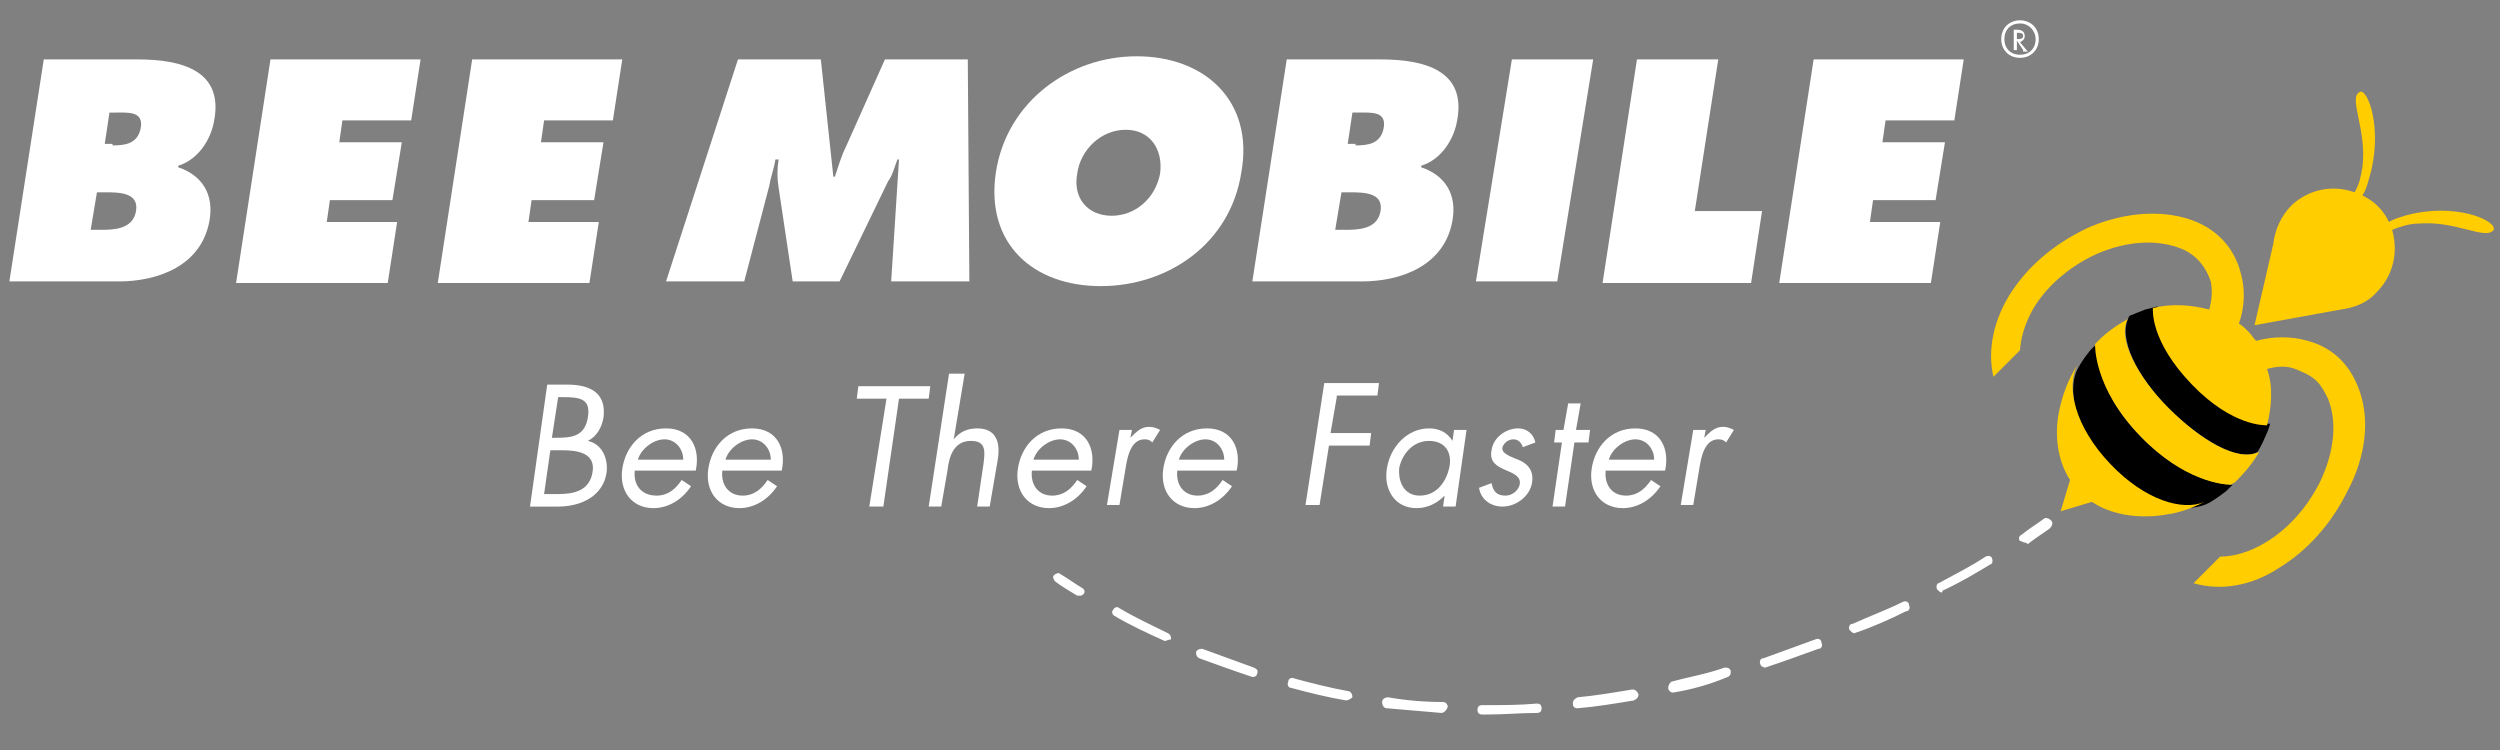 <svg xmlns="http://www.w3.org/2000/svg" xmlns:xlink="http://www.w3.org/1999/xlink" id="Layer_1" x="0px" y="0px" viewBox="0 0 159.9 48" style="enable-background:new 0 0 159.9 48;" xml:space="preserve">
<rect x="0" y="0" width="159.9" height="48" fill="#808080" stroke="none"/>
<style type="text/css">
	.st0{fill:#FFFFFF;}
	.st1{fill:#FFCD00;}
</style>
<path d="M136.9,27.9c3.1,3.2,5.9,3.1,5.9,3.1s-0.3,0.3-0.4,0.4c-0.5,0.4-1,0.7-1,0.7c-1.5,0.9-4.1,0.2-6.4-2.2l0,0  c-2.3-2.4-2.9-5.1-2-6.5c0,0,0.2-0.4,0.7-1c0.3-0.3,0.4-0.4,0.4-0.4S133.8,24.7,136.9,27.9L136.9,27.9z"></path>
<path d="M138.7,26.1L138.7,26.1c2,2,4.5,3.5,5.7,2.8c0,0,0.3-0.5,0.5-1c0.2-0.4,0.3-0.8,0.3-0.8s-2.1,0.2-4.8-2.6l0,0l0,0l0,0  c-2.7-2.8-2.4-4.9-2.4-4.9s-0.4,0.1-0.8,0.2c-0.5,0.2-1,0.4-1,0.4C135.4,21.6,136.7,24.1,138.7,26.1L138.7,26.1z"></path>
<g>
	<g>
		<path d="M141.5,23.4"></path>
	</g>
</g>
<path class="st0" d="M2.8,3.8h6c2.8,0,5.5,0.7,4.9,3.9c-0.2,1.2-1,2.5-2.3,2.9v0.1c1.5,0.5,2.3,1.7,2,3.4C12.9,17,10.1,18,7.6,18h-7  L2.8,3.8z M5.8,14.7h0.6c0.8,0,2.1,0,2.3-1.2s-1.1-1.2-2-1.2H6.2L5.8,14.7z M7.2,9.3C8,9.3,8.8,9.2,9,8.2c0.2-1.1-0.8-1-1.6-1H7  l-0.3,2h0.5V9.3z"></path>
<path class="st0" d="M17.3,3.8h9.6l-0.6,3.9h-4.4l-0.2,1.4h4l-0.6,3.7h-4l-0.2,1.4h4.5l-0.6,3.9h-9.7L17.3,3.8z"></path>
<path class="st0" d="M30.2,3.8h9.6l-0.6,3.9h-4.4l-0.2,1.4h4L38,12.8h-4l-0.2,1.4h4.5l-0.6,3.9H28L30.2,3.8z"></path>
<path class="st0" d="M47.2,3.8h5.3l0.8,7.5h0.1c0.2-0.6,0.4-1.3,0.7-1.9l2.5-5.6h5.3L62,18h-5l0.5-7.8h-0.1c-0.2,0.5-0.3,1-0.6,1.4  L53.7,18h-3l-0.9-6c-0.1-0.6-0.1-1.2,0-1.8h-0.2c-0.1,0.6-0.3,1.1-0.4,1.7L47.6,18h-5L47.2,3.8z"></path>
<path class="st0" d="M79.4,11c-0.7,4.6-4.7,7.3-9,7.3S63,15.6,63.7,11c0.7-4.5,4.7-7.4,9-7.4C77.1,3.6,80.2,6.5,79.4,11z M68.9,11.1  c-0.3,1.6,0.7,2.7,2.2,2.7s2.8-1.1,3.1-2.7c0.2-1.5-0.6-2.8-2.2-2.8S69.1,9.6,68.9,11.1z"></path>
<path class="st0" d="M82.3,3.8h6c2.8,0,5.5,0.7,4.9,3.9c-0.2,1.2-1,2.5-2.3,2.9v0.1c1.5,0.5,2.3,1.7,2,3.4C92.4,17,89.6,18,87.1,18  h-7L82.3,3.8z M85.4,14.7H86c0.8,0,2.1,0,2.3-1.2c0.2-1.2-1.1-1.2-2-1.2h-0.5L85.4,14.7z M86.7,9.3c0.8,0,1.6-0.1,1.8-1.1  c0.2-1.1-0.8-1-1.6-1h-0.4l-0.3,2h0.5V9.3z"></path>
<path class="st0" d="M96.7,3.8h5.2L99.6,18h-5.2L96.7,3.8z"></path>
<path class="st0" d="M104.7,3.8h5.2l-1.5,9.7h4.3l-0.7,4.6h-9.5L104.7,3.8z"></path>
<path class="st0" d="M116,3.8h9.6L125,7.7h-4.4l-0.2,1.4h4l-0.6,3.7h-4l-0.2,1.4h4.5l-0.6,3.9h-9.7L116,3.8z"></path>
<path d="M141.5,23.4"></path>
<g>
	<path class="st1" d="M150.8,24.7c-0.6-1.5-1.7-2.5-3.2-2.9c-1-0.3-2.2-0.3-3.3,0c-0.2-0.2-0.3-0.4-0.5-0.6s-0.4-0.4-0.6-0.5   c0.4-1.1,0.4-2.3,0.1-3.3c-0.4-1.5-1.4-2.6-2.8-3.2c-1.9-0.8-4.4-0.7-6.8,0.3c-2,0.9-3.8,2.3-5,4.1c-1.2,1.8-1.6,3.8-1.2,5.5   l1.7-1.7c0.1-1.6,1-2.9,1-2.9c0.9-1.4,2.4-2.6,4-3.3c1.9-0.8,3.8-0.9,5.3-0.3c1,0.4,1.6,1.2,1.9,2.1c0.1,0.5,0.1,1.1-0.1,1.8   c-1.1-0.3-2.4-0.4-3.6-0.1c0,0.1-0.2,2.1,2.5,4.9l0,0c2.6,2.7,4.7,2.6,4.8,2.6c0.3-1.2,0.4-2.5,0-3.6c0.7-0.2,1.3-0.2,1.8,0   s1,0.4,1.4,0.8c0.3,0.3,0.5,0.7,0.7,1.1c0.6,1.5,0.4,3.4-0.5,5.3c-0.8,1.6-2,3-3.5,3.9c-1,0.6-2,0.9-2.9,0.9l-1.7,1.7   c1.7,0.5,3.7,0.2,5.5-1c1.8-1.1,3.3-2.8,4.3-4.8C151.4,29.1,151.6,26.6,150.8,24.7z"></path>
	<path class="st1" d="M135,29.7L135,29.7c-2.3-2.4-2.9-5-2.1-6.4c-0.6,0.9-1,2-1.2,3c0,0-0.6,2.4,0.7,4.4l-0.6,2l2-0.6   c2.1,1.4,4.8,0.8,4.8,0.8c0.8-0.1,1.6-0.4,2.4-0.8C139.6,32.7,137.2,32,135,29.7z"></path>
	<path class="st1" d="M138.7,26.1L138.7,26.1L138.7,26.1c-2-2-3.3-4.5-2.6-5.7c-0.7,0.4-1.3,0.8-1.9,1.4c-0.1,0.1-0.1,0.1-0.2,0.2   c0,0.1-0.1,2.8,2.9,5.9c2.8,2.9,5.3,3.1,5.8,3.1c0.1-0.1,0.2-0.1,0.3-0.2c0.6-0.6,1.1-1.2,1.5-1.9   C143.1,29.6,140.7,28.1,138.7,26.1z"></path>
</g>
<path class="st1" d="M153.8,13.8c-0.3,0.1-0.7,0.2-1,0.4c-0.2-0.4-0.4-0.7-0.7-1s-0.6-0.5-1-0.7c0.2-0.3,0.3-0.6,0.4-1  c1-3.2-0.1-6-0.6-5.6c-0.7,0.4,0.5,2.4,0.2,4.8c-0.1,0.6-0.2,1.1-0.5,1.6c-1.4-0.5-2.9-0.2-4,0.8c-0.7,0.7-1.1,1.6-1.2,2.5l-1.2,5.2  l5.5-1c0.8-0.1,1.7-0.4,2.3-1.1c1.1-1.1,1.4-2.6,1-4c0.5-0.2,1.1-0.4,1.7-0.4c2.4-0.2,4.3,1.1,4.8,0.4  C159.7,14.1,157,12.9,153.8,13.8z"></path>
<g>
	<path class="st0" d="M35,24.6h1.3c1.4,0,2.5,0.5,2.3,2.1c-0.1,0.6-0.4,1.2-1,1.5c0.9,0.2,1.3,1.1,1.2,2c-0.2,1.5-1.6,2.2-3.1,2.2   h-1.8L35,24.6z M34.8,31.6h0.9c1,0,2-0.2,2.2-1.4c0.2-1.2-0.9-1.4-1.9-1.4h-0.8L34.8,31.6z M35.3,28h0.3c1,0,1.8-0.1,2-1.3   c0.2-1.2-0.5-1.3-1.6-1.3h-0.3L35.3,28z"></path>
	<path class="st0" d="M40.6,30.1C40.5,31,41,31.7,42,31.7c0.7,0,1.2-0.4,1.6-1l0.6,0.4c-0.6,0.9-1.5,1.4-2.4,1.4   c-1.4,0-2.2-1.1-2-2.5s1.2-2.6,2.8-2.6s2.2,1.3,1.9,2.7H40.6z M43.7,29.4c0-0.7-0.5-1.3-1.2-1.3s-1.5,0.6-1.7,1.3H43.7z"></path>
	<path class="st0" d="M46.2,30.1c-0.1,0.9,0.4,1.6,1.3,1.6c0.7,0,1.2-0.4,1.6-1l0.6,0.4c-0.6,0.9-1.5,1.4-2.4,1.4   c-1.4,0-2.2-1.1-2-2.5s1.2-2.6,2.8-2.6s2.2,1.3,1.9,2.7H46.2z M49.3,29.4c0-0.7-0.5-1.3-1.2-1.3s-1.5,0.6-1.7,1.3H49.3z"></path>
	<path class="st0" d="M56.5,32.4h-0.9l1.1-6.9h-1.9l0.1-0.8h4.6l-0.1,0.8h-1.9L56.5,32.4z"></path>
	<path class="st0" d="M61.7,23.9L61,28.1l0,0c0.4-0.5,0.9-0.7,1.5-0.7c1.3,0,1.5,1,1.3,2.1l-0.5,2.9h-0.8l0.4-2.7   c0.1-0.8,0.2-1.5-0.8-1.5c-1.1,0-1.4,1-1.5,1.9l-0.4,2.3h-0.8l1.3-8.5C60.7,23.9,61.7,23.9,61.7,23.9z"></path>
	<path class="st0" d="M66,30.1c-0.1,0.9,0.4,1.6,1.3,1.6c0.7,0,1.2-0.4,1.6-1l0.6,0.4c-0.6,0.9-1.5,1.4-2.4,1.4   c-1.4,0-2.2-1.1-2-2.5s1.2-2.6,2.8-2.6c1.6,0,2.2,1.3,1.9,2.7H66z M69,29.4c0-0.7-0.5-1.3-1.2-1.3s-1.5,0.6-1.7,1.3H69z"></path>
	<path class="st0" d="M72.3,28L72.3,28c0.4-0.4,0.7-0.7,1.2-0.7c0.3,0,0.5,0.1,0.7,0.2l-0.5,0.8c-0.1-0.1-0.2-0.2-0.5-0.2   c-0.9,0-1.1,1.2-1.2,1.8l-0.4,2.4h-0.8l0.8-4.8h0.8L72.3,28z"></path>
	<path class="st0" d="M75.3,30.1c-0.1,0.9,0.4,1.6,1.3,1.6c0.7,0,1.2-0.4,1.6-1l0.6,0.4c-0.6,0.9-1.5,1.4-2.4,1.4   c-1.4,0-2.2-1.1-2-2.5s1.2-2.6,2.8-2.6c1.6,0,2.2,1.3,1.9,2.7H75.3z M78.3,29.4c0-0.7-0.5-1.3-1.2-1.3s-1.5,0.6-1.7,1.3H78.3z"></path>
	<path class="st0" d="M85.5,25.4l-0.4,2.3h2.6l-0.1,0.8H85l-0.6,3.8h-0.9l1.2-7.8h3.5l-0.1,0.8h-2.6V25.4z"></path>
	<path class="st0" d="M93.1,32.4h-0.8l0.1-0.7l0,0c-0.5,0.5-1.1,0.8-1.8,0.8c-1.4,0-2.1-1.2-1.9-2.5c0.2-1.4,1.3-2.6,2.7-2.6   c0.7,0,1.2,0.3,1.5,0.8l0,0l0.1-0.7h0.8L93.1,32.4z M89.5,29.9c-0.1,0.9,0.3,1.8,1.3,1.8c1.1,0,1.7-0.9,1.9-1.8   c0.2-1-0.3-1.7-1.3-1.7C90.4,28.2,89.7,29,89.5,29.9z"></path>
	<path class="st0" d="M97.4,28.6c-0.1-0.3-0.3-0.5-0.6-0.5c-0.3,0-0.6,0.2-0.7,0.5c-0.1,0.4,0.5,0.6,1,0.8s1,0.6,0.9,1.4   c-0.1,0.9-1,1.6-1.9,1.6c-0.8,0-1.4-0.5-1.5-1.2l0.8-0.3c0.1,0.5,0.3,0.8,0.9,0.8c0.4,0,0.8-0.3,0.9-0.7c0.2-1.1-2.1-0.7-1.8-2.2   c0.1-0.8,0.9-1.4,1.7-1.4c0.6,0,1,0.4,1.1,0.9L97.4,28.6z"></path>
	<path class="st0" d="M100.1,32.4h-0.8l0.6-4.1h-0.5l0.1-0.8h0.5l0.3-1.7h0.8l-0.3,1.7h0.9l-0.1,0.8h-0.9L100.1,32.4z"></path>
	<path class="st0" d="M102.7,30.1c-0.1,0.9,0.4,1.6,1.3,1.6c0.7,0,1.2-0.4,1.6-1l0.6,0.4c-0.6,0.9-1.5,1.4-2.4,1.4   c-1.4,0-2.2-1.1-2-2.5s1.2-2.6,2.8-2.6c1.6,0,2.2,1.3,1.9,2.7H102.7z M105.8,29.4c0-0.7-0.5-1.3-1.2-1.3s-1.5,0.6-1.7,1.3H105.8z"></path>
	<path class="st0" d="M109,28L109,28c0.4-0.4,0.7-0.7,1.2-0.7c0.3,0,0.5,0.1,0.7,0.2l-0.5,0.8c-0.1-0.1-0.2-0.2-0.5-0.2   c-0.9,0-1.1,1.2-1.2,1.8l-0.4,2.4h-0.8l0.8-4.8h0.8L109,28z"></path>
</g>
<g>
	<path class="st0" d="M69.1,38.1c-0.1,0-0.1,0-0.2,0c-0.5-0.3-1-0.6-1.4-0.9c-0.1-0.1-0.2-0.3-0.1-0.4c0.1-0.1,0.3-0.2,0.4-0.1   c0.5,0.3,0.9,0.6,1.4,0.9c0.2,0.1,0.2,0.3,0.1,0.4C69.3,38,69.2,38.1,69.1,38.1z"></path>
	<path class="st0" d="M95.1,45.7h-0.3c-0.2,0-0.3-0.1-0.3-0.3s0.1-0.3,0.3-0.3h0.3c1,0,2.1,0,3.2-0.1c0.2,0,0.3,0.1,0.3,0.3   s-0.1,0.3-0.3,0.3C97.3,45.6,96.2,45.7,95.1,45.7z M92.2,45.6L92.2,45.6c-1.2-0.1-2.4-0.2-3.5-0.3c-0.2,0-0.3-0.2-0.3-0.4   s0.2-0.3,0.4-0.3c1.1,0.2,2.3,0.3,3.5,0.3c0.2,0,0.3,0.2,0.3,0.3C92.5,45.5,92.3,45.6,92.2,45.6z M100.9,45.3   c-0.2,0-0.3-0.1-0.3-0.3s0.1-0.3,0.3-0.4c1.1-0.1,2.3-0.3,3.5-0.5c0.2,0,0.3,0.1,0.4,0.3c0,0.2-0.1,0.3-0.3,0.4   C103.3,45,102.1,45.2,100.9,45.3C101,45.3,100.9,45.3,100.9,45.3z M86.1,44.8C86.1,44.8,86,44.8,86.1,44.8   c-1.2-0.2-2.4-0.5-3.5-0.8c-0.2,0-0.3-0.2-0.2-0.4c0-0.2,0.2-0.3,0.4-0.2c1.1,0.3,2.3,0.6,3.4,0.8c0.2,0,0.3,0.2,0.3,0.4   C86.4,44.7,86.2,44.8,86.1,44.8z M107,44.3c-0.1,0-0.3-0.1-0.3-0.3s0.1-0.3,0.2-0.4c1.1-0.3,2.3-0.5,3.4-0.9c0.2,0,0.3,0,0.4,0.2   c0,0.2,0,0.3-0.2,0.4C109.3,43.8,108.2,44.1,107,44.3L107,44.3z M80.1,43.3L80.1,43.3c-1.2-0.4-2.3-0.8-3.4-1.2   c-0.2-0.1-0.2-0.3-0.2-0.4c0.1-0.2,0.3-0.2,0.4-0.2c1.1,0.4,2.2,0.8,3.3,1.2c0.2,0.1,0.3,0.2,0.2,0.4   C80.4,43.2,80.3,43.3,80.1,43.3z M112.9,42.7c-0.1,0-0.3-0.1-0.3-0.2c-0.1-0.2,0-0.4,0.2-0.4c1.1-0.4,2.2-0.8,3.3-1.2   c0.2-0.1,0.4,0,0.4,0.2c0.1,0.2,0,0.4-0.2,0.4C115.2,41.9,114.1,42.3,112.9,42.7L112.9,42.7z M74.5,41L74.5,41   c-1.1-0.5-2.2-1-3.2-1.6c-0.2-0.1-0.2-0.3-0.1-0.4c0.1-0.2,0.3-0.2,0.4-0.1c1,0.6,2.1,1.1,3.1,1.6c0.2,0.1,0.2,0.3,0.2,0.4   C74.7,40.9,74.6,41,74.5,41z M118.6,40.5c-0.1,0-0.2-0.1-0.3-0.2c-0.1-0.2,0-0.4,0.2-0.4c1.1-0.5,2.2-0.9,3.2-1.4   c0.2-0.1,0.4,0,0.4,0.2c0.1,0.2,0,0.4-0.2,0.4C120.9,39.6,119.8,40.1,118.6,40.5C118.7,40.5,118.7,40.5,118.6,40.5z M124.2,37.9   c-0.1,0-0.2-0.1-0.3-0.2c-0.1-0.2,0-0.4,0.1-0.4c1.1-0.6,2.1-1.1,3-1.7c0.2-0.1,0.4,0,0.4,0.1c0.1,0.2,0,0.4-0.1,0.4   c-1,0.6-2,1.2-3.1,1.7C124.3,37.8,124.2,37.9,124.2,37.9z"></path>
	<path class="st0" d="M129.5,34.7c-0.1,0-0.2-0.1-0.3-0.1c-0.1-0.1-0.1-0.3,0.1-0.4c0.5-0.4,1-0.7,1.4-1c0.1-0.1,0.3-0.1,0.5,0.1   c0.1,0.1,0.1,0.3-0.1,0.5c-0.4,0.3-0.9,0.6-1.4,1C129.6,34.7,129.5,34.7,129.5,34.7z"></path>
</g>
<g>
	<path class="st0" d="M129.2,1.3c0.7,0,1.2,0.5,1.2,1.2s-0.5,1.2-1.2,1.2S128,3.2,128,2.5S128.5,1.3,129.2,1.3z M129.2,1.5   c-0.6,0-1,0.4-1,1s0.4,1,1,1s1-0.4,1-1C130.2,2,129.8,1.5,129.2,1.5z M129.4,3.2L129,2.6v0.6h-0.2V1.9h0.2c0.1,0,0.5,0,0.5,0.4   c0,0.2-0.1,0.3-0.3,0.4l0.5,0.6h-0.3V3.2z M129,2.5L129,2.5c0.2,0,0.4,0,0.4-0.2s-0.2-0.2-0.3-0.2H129V2.5z"></path>
</g>
</svg>